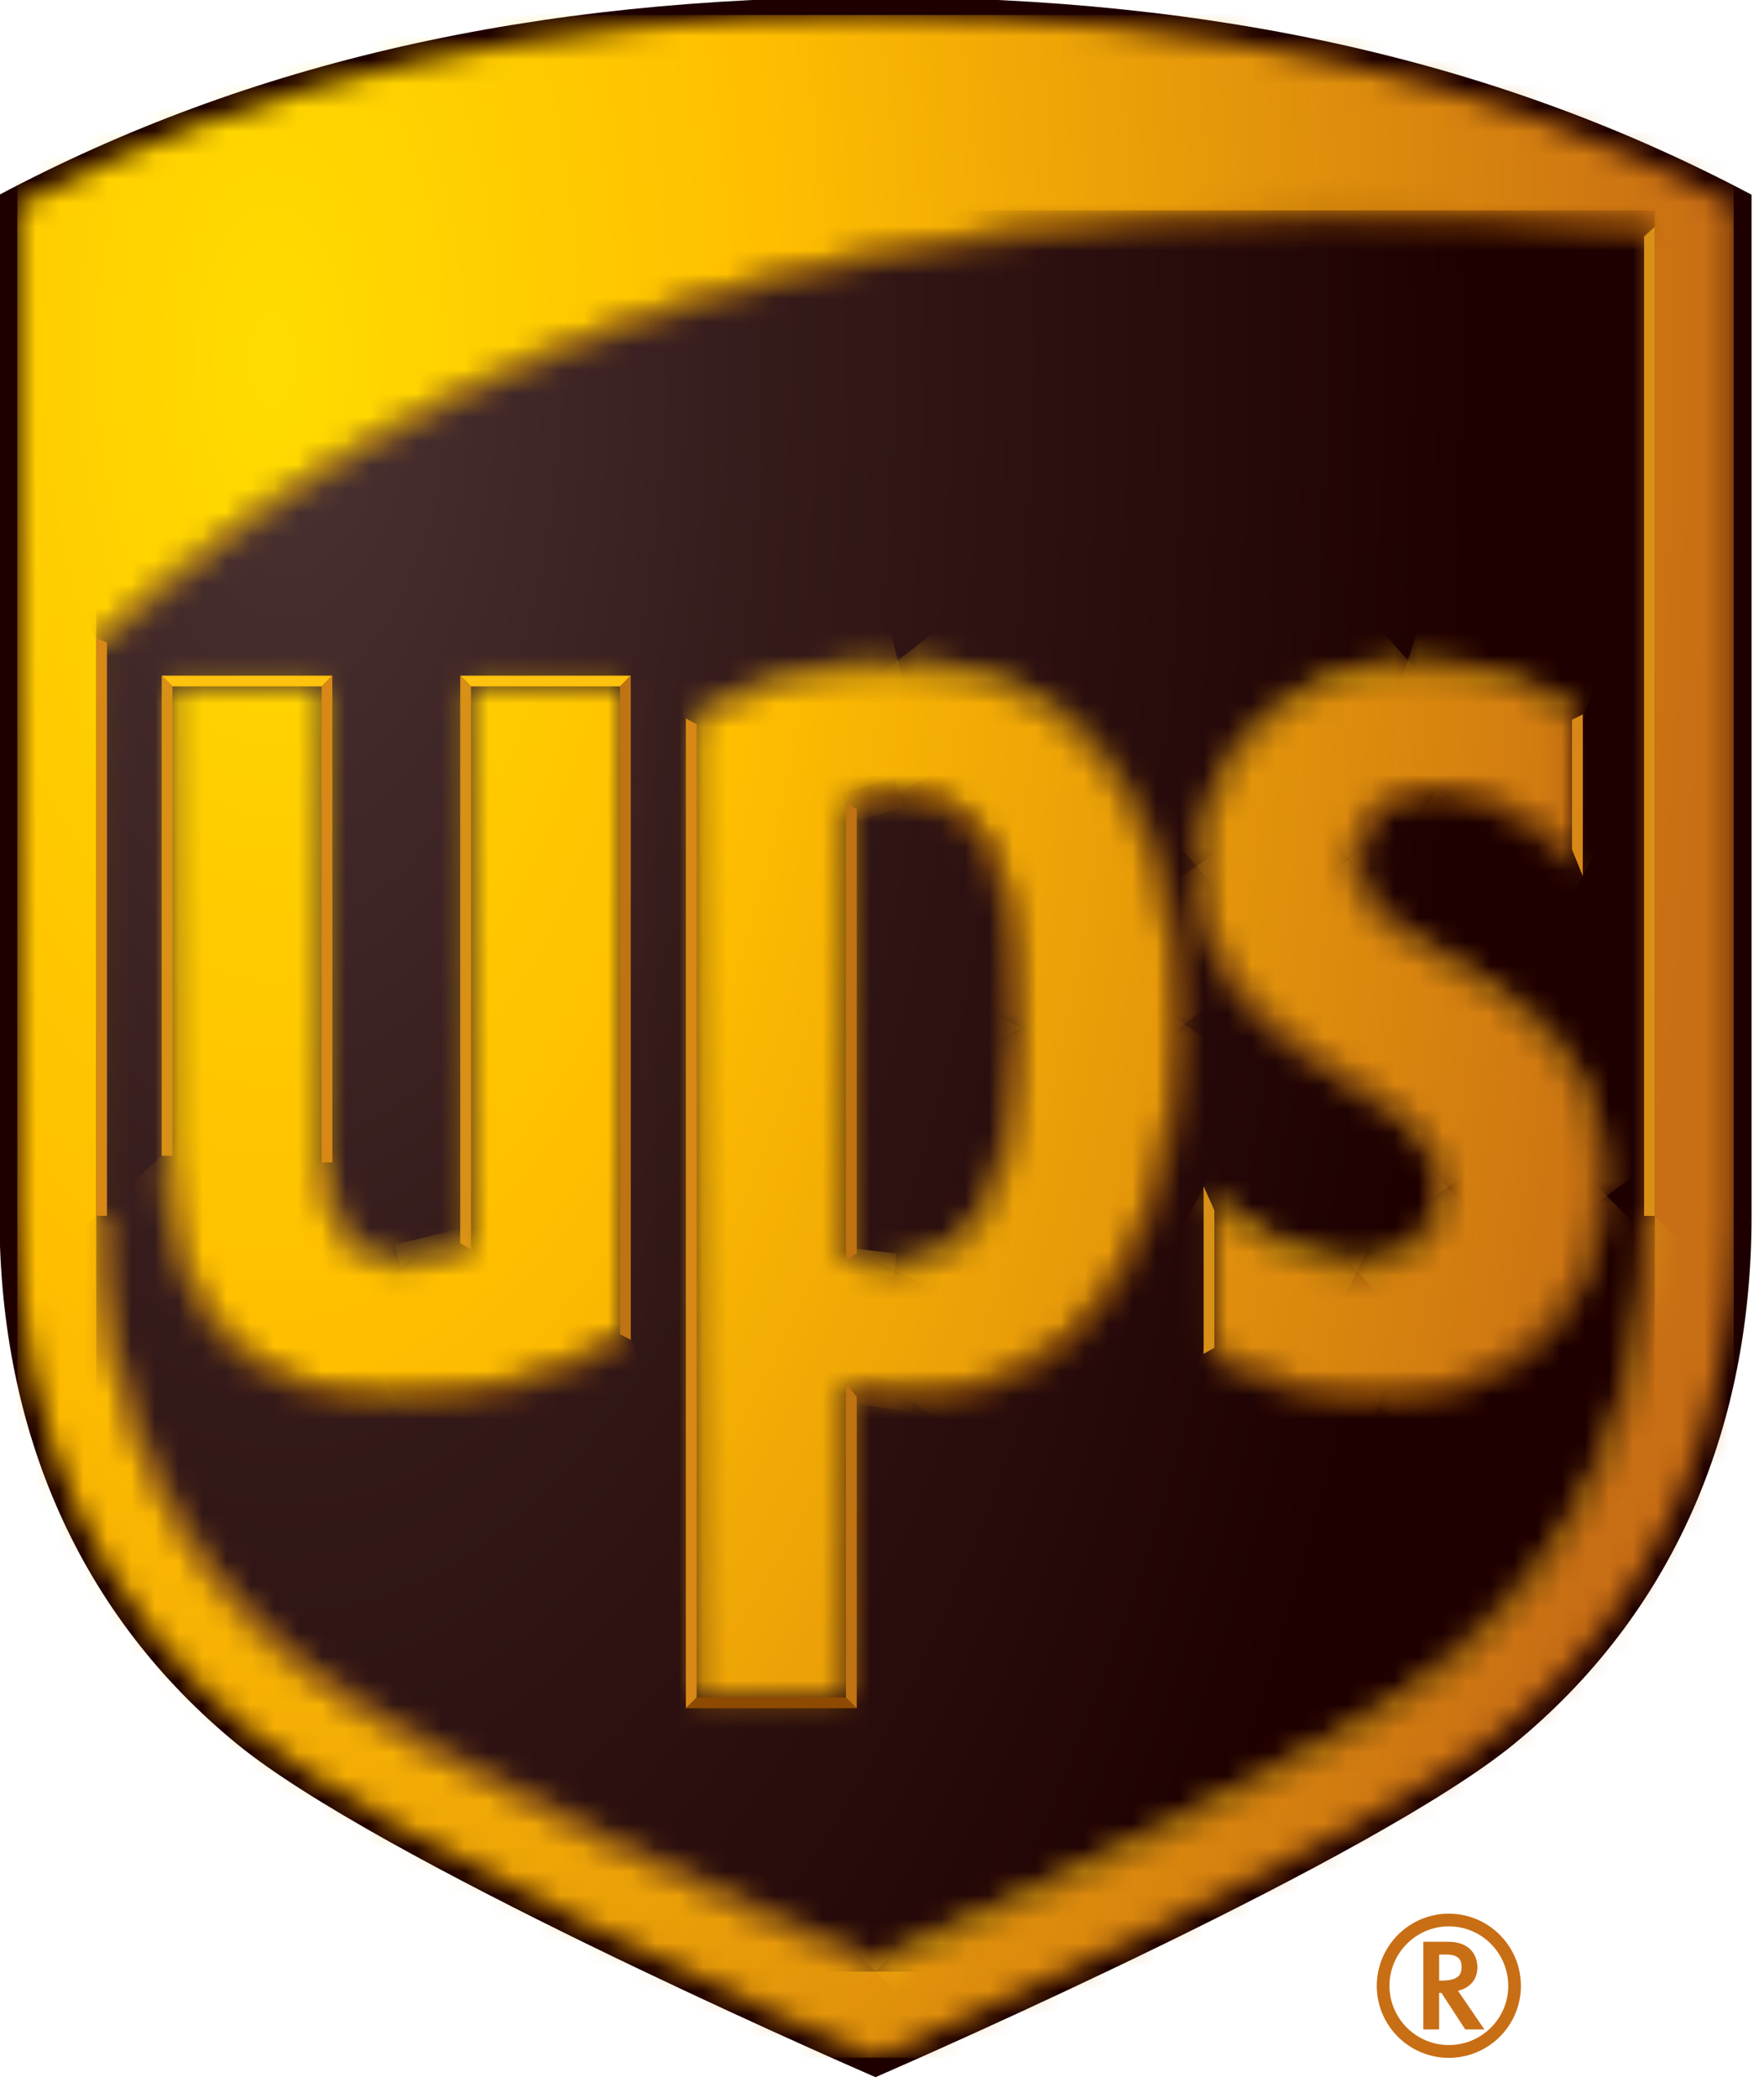 <svg width="74" height="88" viewBox="0 0 74 88" fill="none" xmlns="http://www.w3.org/2000/svg">
<g id="UPS_Logo_Shield_2017 1" clipPath="url(#clip0_722_1121)">
<g id="Clip path group">
<mask id="mask0_722_1121" style="mask-type:luminance" maskUnits="userSpaceOnUse" x="-15" y="-14" width="103" height="116">
<g id="b">
<path id="Vector" d="M-14.272 -13.996H87.728V101.004H-14.272V-13.996Z" fill="white"/>
</g>
</mask>
<g mask="url(#mask0_722_1121)">
<path id="Vector_2" d="M36.728 -0.122C22.322 -0.122 10.445 2.618 -0.022 8.166V50.998C-0.022 60.148 3.42 67.806 9.932 73.144C15.804 77.956 34.597 86.202 36.728 87.128C38.858 86.201 57.652 77.956 63.524 73.144C70.036 67.804 73.478 60.147 73.478 50.998V8.168C63.011 2.618 51.134 -0.122 36.728 -0.122Z" fill="#1E0000"/>
</g>
</g>
<g id="Clip path group_2">
<mask id="mask1_722_1121" style="mask-type:luminance" maskUnits="userSpaceOnUse" x="0" y="0" width="73" height="87">
<g id="d">
<path id="Vector_3" d="M0.728 8.618V50.998C0.728 59.914 4.075 67.373 10.408 72.563C16.201 77.313 34.613 85.393 36.728 86.311C38.842 85.393 57.255 77.313 63.048 72.564C69.381 67.374 72.728 59.914 72.728 50.999V8.618C62.728 3.315 50.615 0.628 36.728 0.628C22.841 0.628 10.73 3.316 0.728 8.62" fill="white"/>
</g>
</mask>
<g mask="url(#mask1_722_1121)">
<path id="Vector_4" d="M0.728 0.63H72.728V86.31H0.728V0.63Z" fill="url(#paint0_radial_722_1121)"/>
</g>
</g>
<g id="Clip path group_3">
<mask id="mask2_722_1121" style="mask-type:luminance" maskUnits="userSpaceOnUse" x="-15" y="-14" width="103" height="116">
<g id="g">
<path id="Vector_5" d="M-14.272 -13.996H87.728V101.004H-14.272V-13.996Z" fill="white"/>
</g>
</mask>
<g mask="url(#mask2_722_1121)">
<path id="Vector_6" d="M59.708 81.447V85.124H60.372V83.59H60.467C60.517 83.664 61.467 85.124 61.467 85.124H62.27L61.163 83.504C61.649 83.39 61.977 83.037 61.977 82.527C61.977 82.005 61.655 81.447 60.752 81.447H59.708ZM60.675 81.984C61.238 81.984 61.313 82.26 61.313 82.5C61.313 82.847 61.165 83.077 60.453 83.077H60.373V81.984H60.675ZM63.272 83.296C63.272 84.664 62.158 85.78 60.779 85.78C59.406 85.78 58.289 84.664 58.289 83.296C58.289 81.924 59.406 80.801 60.779 80.801C62.157 80.801 63.271 81.925 63.271 83.297M60.776 80.269C59.111 80.269 57.756 81.632 57.756 83.297C57.756 84.962 59.111 86.317 60.776 86.317C62.451 86.317 63.802 84.962 63.802 83.297C63.802 81.632 62.452 80.269 60.776 80.269Z" fill="#C86E14"/>
</g>
</g>
<g id="Clip path group_4">
<mask id="mask3_722_1121" style="mask-type:luminance" maskUnits="userSpaceOnUse" x="4" y="8" width="66" height="75">
<g id="i">
<path id="Vector_7" d="M35.49 33.65V52.894C35.938 53.061 36.673 53.272 37.522 53.272C41.128 53.272 42.848 49.964 42.848 43.117C42.848 36.1 41.343 33.199 37.708 33.199C36.858 33.199 35.998 33.399 35.49 33.649M19.757 52.396V28.79H26.009V55.96C23.616 57.586 20.405 58.476 16.572 58.476C10.374 58.476 7.232 55.114 7.232 48.476V28.79H13.492V48.755C13.492 50.532 13.922 53.162 16.792 53.162C18.065 53.162 19.075 52.865 19.756 52.396M29.222 30.383C31.494 28.917 34.249 28.155 37.665 28.155C45.141 28.155 49.249 33.827 49.249 42.958C49.249 52.106 45.259 58.368 38.307 58.368C37.022 58.368 36.114 58.198 35.489 58.013V71.2H29.222V30.384V30.383ZM60.682 49.823C60.636 47.856 59.525 46.79 56.772 45.173C51.606 42.141 50.678 39.649 50.669 36.317C50.642 31.257 54.951 28.275 59.072 28.155C62.512 28.05 64.842 29.342 65.944 30.189V35.635C64.639 34.295 62.522 33.081 60.334 33.061C58.56 33.045 56.712 33.826 56.65 36.054C56.59 38.332 58.433 39.234 60.77 40.602C66.002 43.678 67.014 46.442 66.894 50.096C66.774 54.1 64.014 58.476 57.826 58.476C55.35 58.476 52.902 57.702 50.941 56.531V50.764C52.541 52.189 54.931 53.298 56.929 53.312H56.954C59.238 53.312 60.738 51.999 60.684 49.822M4.037 26.76V51C4.037 58.896 6.957 65.49 12.505 70.01C17.402 74 32.477 80.82 36.728 82.7C40.924 80.85 55.961 74.114 60.945 70.01C66.53 65.41 69.42 58.97 69.42 51V9.51C64.974 9.096 60.356 8.824 55.65 8.824C38.203 8.824 19.5 12.574 4.036 26.758" fill="white"/>
</g>
</mask>
<g mask="url(#mask3_722_1121)">
<path id="Vector_8" d="M4.036 8.824H69.42V82.7H4.036V8.824Z" fill="url(#paint1_radial_722_1121)"/>
</g>
</g>
<g id="Clip path group_5">
<mask id="mask4_722_1121" style="mask-type:luminance" maskUnits="userSpaceOnUse" x="4" y="51" width="33" height="32">
<g id="l">
<path id="Vector_9" d="M4.036 51C4.036 58.896 6.956 65.49 12.504 70.01C17.402 74 32.477 80.82 36.728 82.7V82.207C33.198 80.645 17.746 73.702 12.788 69.661C7.357 65.236 4.485 58.783 4.485 51H4.035H4.036Z" fill="white"/>
</g>
</mask>
<g mask="url(#mask4_722_1121)">
<path id="Vector_10" d="M20.953 99.035L-11.804 67.402L19.812 34.664L52.568 66.296" fill="url(#paint2_linear_722_1121)"/>
</g>
</g>
<g id="Clip path group_6">
<mask id="mask5_722_1121" style="mask-type:luminance" maskUnits="userSpaceOnUse" x="36" y="51" width="34" height="32">
<g id="o">
<path id="Vector_11" d="M68.97 51C68.97 58.84 66.174 65.12 60.658 69.662C55.862 73.612 41.364 80.162 36.728 82.207V82.699C40.923 80.849 55.96 74.113 60.944 70.009C66.53 65.41 69.42 58.97 69.42 51H68.97Z" fill="white"/>
</g>
</mask>
<g mask="url(#mask5_722_1121)">
<path id="Vector_12" d="M20.888 66.296L53.644 34.664L85.26 67.402L52.503 99.035" fill="url(#paint3_linear_722_1121)"/>
</g>
</g>
<g id="Clip path group_7">
<mask id="mask6_722_1121" style="mask-type:luminance" maskUnits="userSpaceOnUse" x="4" y="8" width="66" height="19">
<g id="r">
<path id="Vector_13" d="M4.036 26.758L4.486 26.956C17.536 15.06 34.273 9.274 55.65 9.274C59.824 9.274 64.186 9.486 68.97 9.92L69.42 9.51C64.974 9.096 60.356 8.824 55.65 8.824C38.203 8.824 19.5 12.574 4.036 26.758Z" fill="white"/>
</g>
</mask>
<g mask="url(#mask6_722_1121)">
<path id="Vector_14" d="M-1.595 10.785L62.348 -11.482L75.05 24.995L11.108 47.263" fill="url(#paint4_linear_722_1121)"/>
</g>
</g>
<g id="Clip path group_8">
<mask id="mask7_722_1121" style="mask-type:luminance" maskUnits="userSpaceOnUse" x="37" y="43" width="6" height="11">
<g id="u">
<path id="Vector_15" d="M42.398 43.117C42.398 48.652 41.308 52.823 37.522 52.823V53.273C41.128 53.273 42.848 49.963 42.848 43.117H42.398Z" fill="white"/>
</g>
</mask>
<g mask="url(#mask7_722_1121)">
<path id="Vector_16" d="M33.446 51.222L38.596 40.979L46.924 45.166L41.774 55.409" fill="url(#paint5_linear_722_1121)"/>
</g>
</g>
<g id="Clip path group_9">
<mask id="mask8_722_1121" style="mask-type:luminance" maskUnits="userSpaceOnUse" x="35" y="52" width="3" height="2">
<g id="x">
<path id="Vector_17" d="M35.49 52.894C35.938 53.061 36.673 53.272 37.522 53.272V52.822C36.906 52.822 36.354 52.702 35.94 52.572L35.49 52.894Z" fill="white"/>
</g>
</mask>
<g mask="url(#mask8_722_1121)">
<path id="Vector_18" d="M37.492 53.518L35.405 53.262L35.52 52.326L37.607 52.582" fill="url(#paint6_linear_722_1121)"/>
</g>
</g>
<g id="Group">
<g id="Clip path group_10">
<mask id="mask9_722_1121" style="mask-type:luminance" maskUnits="userSpaceOnUse" x="35" y="33" width="3" height="1">
<g id="A">
<path id="Vector_19" d="M35.49 33.65L35.94 33.947C36.376 33.787 37.026 33.649 37.71 33.649V33.199C36.86 33.199 35.998 33.399 35.49 33.649" fill="white"/>
</g>
</mask>
<g mask="url(#mask9_722_1121)">
<path id="Vector_20" d="M35.307 33.247L37.565 32.654L37.892 33.899L35.632 34.489" fill="url(#paint7_linear_722_1121)"/>
</g>
</g>
</g>
<g id="Group_2">
<g id="Clip path group_11">
<mask id="mask10_722_1121" style="mask-type:luminance" maskUnits="userSpaceOnUse" x="37" y="33" width="6" height="11">
<g id="D">
<path id="Vector_21" d="M37.708 33.65C41.4 33.65 42.398 37.1 42.398 43.117H42.848C42.848 36.1 41.342 33.199 37.708 33.199V33.649V33.65Z" fill="white"/>
</g>
</mask>
<g mask="url(#mask10_722_1121)">
<path id="Vector_22" d="M38.76 45.19L33.707 35.23L41.795 31.125L46.85 41.087" fill="url(#paint8_linear_722_1121)"/>
</g>
</g>
</g>
<g id="Group_3">
<g id="Clip path group_12">
<mask id="mask11_722_1121" style="mask-type:luminance" maskUnits="userSpaceOnUse" x="50" y="27" width="10" height="10">
<g id="G">
<path id="Vector_23" d="M50.22 36.32L50.67 36.317C50.643 31.257 54.952 28.275 59.073 28.155L59.059 27.705C54.505 27.838 50.192 31.17 50.219 36.319" fill="white"/>
</g>
</mask>
<g mask="url(#mask11_722_1121)">
<path id="Vector_24" d="M63.36 32.447L54.185 40.737L45.908 31.577L55.083 23.287" fill="url(#paint9_linear_722_1121)"/>
</g>
</g>
</g>
<g id="Group_4">
<g id="Clip path group_13">
<mask id="mask12_722_1121" style="mask-type:luminance" maskUnits="userSpaceOnUse" x="56" y="33" width="5" height="4">
<g id="J">
<path id="Vector_25" d="M56.652 36.055L57.102 36.065C57.118 35.465 57.396 33.511 60.274 33.511L60.336 33.063H60.281C58.525 33.063 56.713 33.851 56.653 36.056" fill="white"/>
</g>
</mask>
<g mask="url(#mask12_722_1121)">
<path id="Vector_26" d="M55.165 34.355L58.75 31.238L61.823 34.773L58.237 37.89" fill="url(#paint10_linear_722_1121)"/>
</g>
</g>
</g>
<g id="Group_5">
<g id="Clip path group_14">
<mask id="mask13_722_1121" style="mask-type:luminance" maskUnits="userSpaceOnUse" x="60" y="33" width="7" height="4">
<g id="M">
<path id="Vector_27" d="M60.274 33.51C62.864 33.51 65.076 35.195 66.396 36.743L65.946 35.636C64.641 34.296 62.524 33.082 60.336 33.062L60.274 33.512V33.51Z" fill="white"/>
</g>
</mask>
<g mask="url(#mask13_722_1121)">
<path id="Vector_28" d="M65.09 39.25L58.766 35.958L61.58 30.555L67.904 33.847" fill="url(#paint11_linear_722_1121)"/>
</g>
</g>
</g>
<g id="Group_6">
<g id="Clip path group_15">
<mask id="mask14_722_1121" style="mask-type:luminance" maskUnits="userSpaceOnUse" x="59" y="27" width="8" height="4">
<g id="P">
<path id="Vector_29" d="M59.06 27.705L59.074 28.155C62.514 28.05 64.844 29.342 65.946 30.189L66.396 29.967C65.452 29.202 63.051 27.697 59.456 27.697C59.326 27.697 59.193 27.7 59.06 27.704" fill="white"/>
</g>
</mask>
<g mask="url(#mask14_722_1121)">
<path id="Vector_30" d="M59.753 25.553L67.125 27.933L65.703 32.333L58.333 29.953" fill="url(#paint12_linear_722_1121)"/>
</g>
</g>
</g>
<g id="Group_7">
<g id="Clip path group_16">
<mask id="mask15_722_1121" style="mask-type:luminance" maskUnits="userSpaceOnUse" x="57" y="50" width="11" height="9">
<g id="S">
<path id="Vector_31" d="M57.827 58.476V58.926C63.504 58.926 67.194 55.146 67.347 50.113L66.897 50.097C66.777 54.101 64.014 58.477 57.827 58.477" fill="white"/>
</g>
</mask>
<g mask="url(#mask15_722_1121)">
<path id="Vector_32" d="M71.758 54.604L62.488 63.684L53.414 54.419L62.686 45.339" fill="url(#paint13_linear_722_1121)"/>
</g>
</g>
</g>
<g id="Group_8">
<g id="Clip path group_17">
<mask id="mask16_722_1121" style="mask-type:luminance" maskUnits="userSpaceOnUse" x="50" y="56" width="8" height="3">
<g id="V">
<path id="Vector_33" d="M50.492 56.787C52.732 58.124 55.138 58.927 57.827 58.927V58.477C55.351 58.477 52.903 57.703 50.942 56.532L50.492 56.787Z" fill="white"/>
</g>
</mask>
<g mask="url(#mask16_722_1121)">
<path id="Vector_34" d="M51.056 54.576L58.466 56.716L57.263 60.88L49.853 58.742" fill="url(#paint14_linear_722_1121)"/>
</g>
</g>
</g>
<g id="Group_9">
<g id="Clip path group_18">
<mask id="mask17_722_1121" style="mask-type:luminance" maskUnits="userSpaceOnUse" x="50" y="49" width="7" height="5">
<g id="Y">
<path id="Vector_35" d="M50.942 50.765C52.54 52.19 54.932 53.299 56.929 53.313L56.931 52.863C54.701 52.847 52.125 51.413 50.491 49.761L50.941 50.766L50.942 50.765Z" fill="white"/>
</g>
</mask>
<g mask="url(#mask17_722_1121)">
<path id="Vector_36" d="M55.704 55.844L49.096 52.634L51.721 47.23L58.329 50.438" fill="url(#paint15_linear_722_1121)"/>
</g>
</g>
</g>
<g id="Group_10">
<g id="Clip path group_19">
<mask id="mask18_722_1121" style="mask-type:luminance" maskUnits="userSpaceOnUse" x="56" y="49" width="5" height="5">
<g id="ab">
<path id="Vector_37" d="M60.234 49.835C60.284 51.833 58.886 52.877 56.932 52.863L56.929 53.313C59.225 53.323 60.737 52.007 60.683 49.823L60.233 49.835H60.234Z" fill="white"/>
</g>
</mask>
<g mask="url(#mask18_722_1121)">
<path id="Vector_38" d="M55.186 51.427L58.993 47.927L62.481 51.72L58.675 55.22" fill="url(#paint16_linear_722_1121)"/>
</g>
</g>
</g>
<g id="Group_11">
<g id="Clip path group_20">
<mask id="mask19_722_1121" style="mask-type:luminance" maskUnits="userSpaceOnUse" x="50" y="36" width="11" height="14">
<g id="ae">
<path id="Vector_39" d="M50.22 36.32C50.23 39.828 51.268 42.464 56.544 45.56C59.366 47.218 60.194 48.177 60.234 49.835L60.684 49.825C60.636 47.855 59.524 46.79 56.771 45.172C51.607 42.142 50.679 39.649 50.671 36.317L50.221 36.319L50.22 36.32Z" fill="white"/>
</g>
</mask>
<g mask="url(#mask19_722_1121)">
<path id="Vector_40" d="M57.276 31.413L67.019 45.433L53.627 54.738L43.884 40.72" fill="url(#paint17_linear_722_1121)"/>
</g>
</g>
</g>
<g id="Group_12">
<g id="Clip path group_21">
<mask id="mask20_722_1121" style="mask-type:luminance" maskUnits="userSpaceOnUse" x="56" y="36" width="12" height="15">
<g id="ah">
<path id="Vector_41" d="M60.772 40.603C66.002 43.679 67.015 46.443 66.895 50.097L67.345 50.113C67.468 46.379 66.449 43.42 60.999 40.216C58.785 38.874 57.045 38.143 57.101 36.066L56.651 36.056C56.589 38.333 58.433 39.234 60.771 40.603" fill="white"/>
</g>
</mask>
<g mask="url(#mask20_722_1121)">
<path id="Vector_42" d="M63.673 30.87L74.167 45.21L60.384 55.296L49.89 40.958" fill="url(#paint18_linear_722_1121)"/>
</g>
</g>
</g>
<g id="Group_13">
<g id="Clip path group_22">
<mask id="mask21_722_1121" style="mask-type:luminance" maskUnits="userSpaceOnUse" x="-15" y="-14" width="103" height="116">
<g id="ak">
<path id="Vector_43" d="M-14.272 -13.996H87.728V101.004H-14.272V-13.996Z" fill="white"/>
</g>
</mask>
<g mask="url(#mask21_722_1121)">
<path id="Vector_44" d="M35.49 71.2H29.224L28.774 71.65H35.939" fill="#8F4A02"/>
</g>
</g>
</g>
<g id="Group_14">
<g id="Clip path group_23">
<mask id="mask22_722_1121" style="mask-type:luminance" maskUnits="userSpaceOnUse" x="35" y="58" width="4" height="1">
<g id="am">
<path id="Vector_45" d="M35.94 58.59C36.647 58.742 37.44 58.82 38.308 58.82V58.37C37.023 58.37 36.115 58.198 35.49 58.014L35.94 58.591V58.59Z" fill="white"/>
</g>
</mask>
<g mask="url(#mask22_722_1121)">
<path id="Vector_46" d="M35.556 57.587L38.43 58.032L38.242 59.245L35.368 58.8" fill="url(#paint19_linear_722_1121)"/>
</g>
</g>
</g>
<g id="Group_15">
<g id="Clip path group_24">
<mask id="mask23_722_1121" style="mask-type:luminance" maskUnits="userSpaceOnUse" x="38" y="42" width="12" height="17">
<g id="ap">
<path id="Vector_47" d="M49.25 42.958C49.25 52.106 45.26 58.368 38.308 58.368V58.818C46.378 58.818 49.7 51.108 49.7 42.958H49.25Z" fill="white"/>
</g>
</mask>
<g mask="url(#mask23_722_1121)">
<path id="Vector_48" d="M57.208 48.333L45.838 64.21L30.802 53.445L42.17 37.566" fill="url(#paint20_linear_722_1121)"/>
</g>
</g>
</g>
<g id="Group_16">
<g id="Clip path group_25">
<mask id="mask24_722_1121" style="mask-type:luminance" maskUnits="userSpaceOnUse" x="28" y="27" width="10" height="4">
<g id="as">
<path id="Vector_49" d="M28.773 30.137L29.223 30.383C31.495 28.917 34.25 28.155 37.666 28.155V27.705C34.196 27.705 31.176 28.5 28.773 30.137Z" fill="white"/>
</g>
</mask>
<g mask="url(#mask24_722_1121)">
<path id="Vector_50" d="M38.315 30.215L29.33 32.54L28.124 27.873L37.109 25.549" fill="url(#paint21_linear_722_1121)"/>
</g>
</g>
</g>
<g id="Group_17">
<g id="Clip path group_26">
<mask id="mask25_722_1121" style="mask-type:luminance" maskUnits="userSpaceOnUse" x="37" y="27" width="13" height="16">
<g id="av">
<path id="Vector_51" d="M37.667 28.155C45.143 28.155 49.251 33.827 49.251 42.958H49.701C49.701 34.88 46.321 27.705 37.668 27.705V28.155H37.667Z" fill="white"/>
</g>
</mask>
<g mask="url(#mask25_722_1121)">
<path id="Vector_52" d="M45.12 21.862L57.105 37.15L42.248 48.8L30.26 33.513" fill="url(#paint22_linear_722_1121)"/>
</g>
</g>
</g>
<g id="Group_18">
<g id="Clip path group_27">
<mask id="mask26_722_1121" style="mask-type:luminance" maskUnits="userSpaceOnUse" x="-15" y="-14" width="103" height="116">
<g id="ay">
<path id="Vector_53" d="M-14.272 -13.996H87.728V101.004H-14.272V-13.996Z" fill="white"/>
</g>
</mask>
<g mask="url(#mask26_722_1121)">
<path id="Vector_54" d="M13.494 28.79H7.232L6.782 28.34H13.942L13.494 28.79ZM26.01 28.79H19.758L19.308 28.34H26.46L26.01 28.79Z" fill="#FFC20E"/>
</g>
</g>
<g id="Clip path group_28">
<mask id="mask27_722_1121" style="mask-type:luminance" maskUnits="userSpaceOnUse" x="-15" y="-14" width="103" height="116">
<g id="ay_2">
<path id="Vector_55" d="M-14.272 -13.996H87.728V101.004H-14.272V-13.996Z" fill="white"/>
</g>
</mask>
<g mask="url(#mask27_722_1121)">
<path id="Vector_56" d="M4.037 51V26.756L4.487 26.954V50.997H4.037V51ZM66.397 36.743V29.967L65.947 30.189V35.634L66.397 36.743ZM13.942 48.755V28.34L13.492 28.79V48.754L13.942 48.755Z" fill="#D78817"/>
</g>
</g>
<g id="Clip path group_29">
<mask id="mask28_722_1121" style="mask-type:luminance" maskUnits="userSpaceOnUse" x="-15" y="-14" width="103" height="116">
<g id="ay_3">
<path id="Vector_57" d="M-14.272 -13.996H87.728V101.004H-14.272V-13.996Z" fill="white"/>
</g>
</mask>
<g mask="url(#mask28_722_1121)">
<path id="Vector_58" d="M68.97 51V9.92L69.42 9.51V51H68.97ZM50.492 49.76V56.786L50.942 56.531V50.765L50.492 49.762V49.76ZM19.757 52.396V28.79L19.307 28.34V52.15L19.757 52.396ZM7.233 48.476V28.79L6.783 28.34V48.477L7.233 48.476Z" fill="#D89016"/>
</g>
</g>
</g>
<g id="Group_19">
<g id="Clip path group_30">
<mask id="mask29_722_1121" style="mask-type:luminance" maskUnits="userSpaceOnUse" x="6" y="48" width="11" height="11">
<g id="aA">
<path id="Vector_59" d="M6.783 48.476C6.783 55.106 9.891 58.926 16.573 58.926V58.476C10.375 58.476 7.233 55.114 7.233 48.476H6.783Z" fill="white"/>
</g>
</mask>
<g mask="url(#mask29_722_1121)">
<path id="Vector_60" d="M12.037 43.594L21.784 54.084L11.319 63.808L1.571 53.318" fill="url(#paint23_linear_722_1121)"/>
</g>
</g>
</g>
<g id="Group_20">
<g id="Clip path group_31">
<mask id="mask30_722_1121" style="mask-type:luminance" maskUnits="userSpaceOnUse" x="16" y="55" width="11" height="4">
<g id="aD">
<path id="Vector_61" d="M16.573 58.476V58.926C20.573 58.926 23.805 58.002 26.459 56.199L26.009 55.959C23.616 57.585 20.405 58.475 16.572 58.475" fill="white"/>
</g>
</mask>
<g mask="url(#mask30_722_1121)">
<path id="Vector_62" d="M27.178 58.74L17.193 61.322L15.853 56.146L25.839 53.564" fill="url(#paint24_linear_722_1121)"/>
</g>
</g>
</g>
<g id="Group_21">
<g id="Clip path group_32">
<mask id="mask31_722_1121" style="mask-type:luminance" maskUnits="userSpaceOnUse" x="16" y="52" width="4" height="2">
<g id="aG">
<path id="Vector_63" d="M16.794 52.712V53.162C18.066 53.162 19.076 52.865 19.757 52.396L19.307 52.146C18.671 52.513 17.79 52.712 16.794 52.712Z" fill="white"/>
</g>
</mask>
<g mask="url(#mask31_722_1121)">
<path id="Vector_64" d="M16.56 52.206L19.588 51.462L19.992 53.104L16.962 53.849" fill="url(#paint25_linear_722_1121)"/>
</g>
</g>
</g>
<g id="Group_22">
<g id="Clip path group_33">
<mask id="mask32_722_1121" style="mask-type:luminance" maskUnits="userSpaceOnUse" x="13" y="48" width="4" height="6">
<g id="aJ">
<path id="Vector_65" d="M13.493 48.755C13.493 50.532 13.923 53.162 16.793 53.162V52.712C14.586 52.712 13.943 50.932 13.943 48.755H13.493Z" fill="white"/>
</g>
</mask>
<g mask="url(#mask32_722_1121)">
<path id="Vector_66" d="M14.645 54.735L11.393 50.292L15.643 47.182L18.895 51.625" fill="url(#paint26_linear_722_1121)"/>
</g>
</g>
</g>
<g id="Group_23">
<g id="Clip path group_34">
<mask id="mask33_722_1121" style="mask-type:luminance" maskUnits="userSpaceOnUse" x="-15" y="-14" width="103" height="116">
<g id="aM">
<path id="Vector_67" d="M-14.272 -13.996H87.728V101.004H-14.272V-13.996Z" fill="white"/>
</g>
</mask>
<g mask="url(#mask33_722_1121)">
<path id="Vector_68" d="M28.773 30.137V71.65L29.223 71.2V30.383" fill="#D78817"/>
</g>
</g>
<g id="Clip path group_35">
<mask id="mask34_722_1121" style="mask-type:luminance" maskUnits="userSpaceOnUse" x="-15" y="-14" width="103" height="116">
<g id="aM_2">
<path id="Vector_69" d="M-14.272 -13.996H87.728V101.004H-14.272V-13.996Z" fill="white"/>
</g>
</mask>
<g mask="url(#mask34_722_1121)">
<path id="Vector_70" d="M35.94 52.572V33.946L35.49 33.649V52.892L35.94 52.572ZM35.94 58.592V71.652L35.49 71.202V58.012L35.94 58.592ZM26.46 56.2V28.34L26.01 28.79V55.96" fill="#BF7312"/>
</g>
</g>
</g>
</g>
<defs>
<radialGradient id="paint0_radial_722_1121" cx="0" cy="0" r="1" gradientUnits="userSpaceOnUse" gradientTransform="translate(11.733 15.437) rotate(90) scale(119.608 59.804)">
<stop stop-color="#FFDC00"/>
<stop offset="0.35" stop-color="#FFBE00"/>
<stop offset="1" stop-color="#C86E14"/>
</radialGradient>
<radialGradient id="paint1_radial_722_1121" cx="0" cy="0" r="1" gradientUnits="userSpaceOnUse" gradientTransform="translate(11.769 15.502) rotate(90) scale(118.683 59.342)">
<stop stop-color="#4B3333"/>
<stop offset="0.35" stop-color="#351A1A"/>
<stop offset="0.85" stop-color="#1E0000"/>
<stop offset="1" stop-color="#1E0000"/>
</radialGradient>
<linearGradient id="paint2_linear_722_1121" x1="6421.56" y1="-6528.94" x2="6388.81" y2="-6560.57" gradientUnits="userSpaceOnUse">
<stop stop-color="#E49F15"/>
<stop offset="0.024" stop-color="#E39C15"/>
<stop offset="0.178" stop-color="#DC9116"/>
<stop offset="0.396" stop-color="#D88A17"/>
<stop offset="1" stop-color="#D78817"/>
</linearGradient>
<linearGradient id="paint3_linear_722_1121" x1="6431.8" y1="6705.03" x2="6464.55" y2="6673.39" gradientUnits="userSpaceOnUse">
<stop stop-color="#FFC20E"/>
<stop offset="1" stop-color="#D89016"/>
</linearGradient>
<linearGradient id="paint4_linear_722_1121" x1="4482.18" y1="12886.2" x2="4545.85" y2="12864" gradientUnits="userSpaceOnUse">
<stop stop-color="#E49F15"/>
<stop offset="0.975" stop-color="#8F4A02"/>
<stop offset="1" stop-color="#8F4A02"/>
</linearGradient>
<linearGradient id="paint5_linear_722_1121" x1="2108.48" y1="1094.85" x2="2113.63" y2="1084.6" gradientUnits="userSpaceOnUse">
<stop stop-color="#FFC20E"/>
<stop offset="0.05" stop-color="#FFC20E"/>
<stop offset="0.95" stop-color="#BF7312"/>
<stop offset="1" stop-color="#BF7312"/>
</linearGradient>
<linearGradient id="paint6_linear_722_1121" x1="88.367" y1="-360.797" x2="86.318" y2="-361.048" gradientUnits="userSpaceOnUse">
<stop stop-color="#FFC20E"/>
<stop offset="0.05" stop-color="#FFC20E"/>
<stop offset="0.95" stop-color="#F0AF13"/>
<stop offset="1" stop-color="#F0AF13"/>
</linearGradient>
<linearGradient id="paint7_linear_722_1121" x1="151.415" y1="475.525" x2="153.601" y2="474.952" gradientUnits="userSpaceOnUse">
<stop stop-color="#A65E0C"/>
<stop offset="0.05" stop-color="#A65E0C"/>
<stop offset="0.95" stop-color="#8F4A02"/>
<stop offset="1" stop-color="#8F4A02"/>
</linearGradient>
<linearGradient id="paint8_linear_722_1121" x1="2057.09" y1="-978.764" x2="2052.03" y2="-988.726" gradientUnits="userSpaceOnUse">
<stop stop-color="#BF7312"/>
<stop offset="0.05" stop-color="#BF7312"/>
<stop offset="0.95" stop-color="#8F4A02"/>
<stop offset="1" stop-color="#8F4A02"/>
</linearGradient>
<linearGradient id="paint9_linear_722_1121" x1="-1612.52" y1="-1822.31" x2="-1621.68" y2="-1814.04" gradientUnits="userSpaceOnUse">
<stop stop-color="#FFC20E"/>
<stop offset="0.05" stop-color="#FFC20E"/>
<stop offset="0.95" stop-color="#D89016"/>
<stop offset="1" stop-color="#D89016"/>
</linearGradient>
<linearGradient id="paint10_linear_722_1121" x1="684.879" y1="758.75" x2="688.459" y2="755.638" gradientUnits="userSpaceOnUse">
<stop stop-color="#D78817"/>
<stop offset="0.05" stop-color="#D78817"/>
<stop offset="0.95" stop-color="#8F4A02"/>
<stop offset="1" stop-color="#8F4A02"/>
</linearGradient>
<linearGradient id="paint11_linear_722_1121" x1="726.854" y1="-1231.97" x2="720.578" y2="-1235.24" gradientUnits="userSpaceOnUse">
<stop stop-color="#BF7312"/>
<stop offset="0.95" stop-color="#8F4A02"/>
<stop offset="1" stop-color="#8F4A02"/>
</linearGradient>
<linearGradient id="paint12_linear_722_1121" x1="-417.449" y1="1502.97" x2="-410.144" y2="1505.33" gradientUnits="userSpaceOnUse">
<stop stop-color="#FFC20E"/>
<stop offset="0.05" stop-color="#FFC20E"/>
<stop offset="0.95" stop-color="#E49F15"/>
<stop offset="1" stop-color="#E49F15"/>
</linearGradient>
<linearGradient id="paint13_linear_722_1121" x1="67.214" y1="49.956" x2="57.94" y2="59.038" gradientUnits="userSpaceOnUse">
<stop stop-color="#D78817"/>
<stop offset="0.05" stop-color="#D78817"/>
<stop offset="0.95" stop-color="#8F4A02"/>
<stop offset="1" stop-color="#8F4A02"/>
</linearGradient>
<linearGradient id="paint14_linear_722_1121" x1="50.531" y1="56.682" x2="57.872" y2="58.801" gradientUnits="userSpaceOnUse">
<stop stop-color="#BF7312"/>
<stop offset="0.95" stop-color="#8F4A02"/>
<stop offset="1" stop-color="#8F4A02"/>
</linearGradient>
<linearGradient id="paint15_linear_722_1121" x1="704.533" y1="-1280.37" x2="697.928" y2="-1283.58" gradientUnits="userSpaceOnUse">
<stop stop-color="#FFC20E"/>
<stop offset="0.05" stop-color="#FFC20E"/>
<stop offset="1" stop-color="#F0AF13"/>
</linearGradient>
<linearGradient id="paint16_linear_722_1121" x1="758.421" y1="816.191" x2="762.194" y2="812.721" gradientUnits="userSpaceOnUse">
<stop stop-color="#FFC20E"/>
<stop offset="0.05" stop-color="#FFC20E"/>
<stop offset="0.95" stop-color="#D89016"/>
<stop offset="1" stop-color="#D89016"/>
</linearGradient>
<linearGradient id="paint17_linear_722_1121" x1="-2780.28" y1="2003.56" x2="-2770.52" y2="2017.59" gradientUnits="userSpaceOnUse">
<stop stop-color="#D89016"/>
<stop offset="0.4" stop-color="#BF7312"/>
<stop offset="0.6" stop-color="#BF7312"/>
<stop offset="1" stop-color="#D89016"/>
</linearGradient>
<linearGradient id="paint18_linear_722_1121" x1="-2820.73" y1="2141.98" x2="-2810.3" y2="2156.23" gradientUnits="userSpaceOnUse">
<stop stop-color="#D78817"/>
<stop offset="0.4" stop-color="#E49F15"/>
<stop offset="0.6" stop-color="#E49F15"/>
<stop offset="1" stop-color="#D78817"/>
</linearGradient>
<linearGradient id="paint19_linear_722_1121" x1="35.469" y1="58.207" x2="38.346" y2="58.652" gradientUnits="userSpaceOnUse">
<stop stop-color="#A65E0C"/>
<stop offset="0.05" stop-color="#A65E0C"/>
<stop offset="0.95" stop-color="#8F4A02"/>
<stop offset="1" stop-color="#8F4A02"/>
</linearGradient>
<linearGradient id="paint20_linear_722_1121" x1="-3154.74" y1="-2251.16" x2="-3166.11" y2="-2235.28" gradientUnits="userSpaceOnUse">
<stop stop-color="#A65E0C"/>
<stop offset="0.05" stop-color="#A65E0C"/>
<stop offset="0.95" stop-color="#8F4A02"/>
<stop offset="1" stop-color="#8F4A02"/>
</linearGradient>
<linearGradient id="paint21_linear_722_1121" x1="-428.66" y1="-1775.43" x2="-437.584" y2="-1773.12" gradientUnits="userSpaceOnUse">
<stop stop-color="#FFC20E"/>
<stop offset="0.05" stop-color="#FFC20E"/>
<stop offset="0.95" stop-color="#F0AF13"/>
<stop offset="1" stop-color="#F0AF13"/>
</linearGradient>
<linearGradient id="paint22_linear_722_1121" x1="-3047.47" y1="2446.78" x2="-3035.48" y2="2462.07" gradientUnits="userSpaceOnUse">
<stop stop-color="#FFC20E"/>
<stop offset="0.05" stop-color="#FFC20E"/>
<stop offset="0.95" stop-color="#A65E0C"/>
<stop offset="1" stop-color="#A65E0C"/>
</linearGradient>
<linearGradient id="paint23_linear_722_1121" x1="-2114.46" y1="2019.63" x2="-2104.7" y2="2030.13" gradientUnits="userSpaceOnUse">
<stop stop-color="#D89016"/>
<stop offset="0.05" stop-color="#D89016"/>
<stop offset="0.95" stop-color="#8F4A02"/>
<stop offset="1" stop-color="#8F4A02"/>
</linearGradient>
<linearGradient id="paint24_linear_722_1121" x1="26.461" y1="56.173" x2="16.533" y2="58.74" gradientUnits="userSpaceOnUse">
<stop stop-color="#A65E0C"/>
<stop offset="0.05" stop-color="#A65E0C"/>
<stop offset="0.95" stop-color="#8F4A02"/>
<stop offset="1" stop-color="#8F4A02"/>
</linearGradient>
<linearGradient id="paint25_linear_722_1121" x1="16.746" y1="53.03" x2="19.718" y2="52.3" gradientUnits="userSpaceOnUse">
<stop stop-color="#FFC20E"/>
<stop offset="0.05" stop-color="#FFC20E"/>
<stop offset="0.95" stop-color="#F0AF13"/>
<stop offset="1" stop-color="#F0AF13"/>
</linearGradient>
<linearGradient id="paint26_linear_722_1121" x1="913.539" y1="-603.155" x2="910.287" y2="-607.598" gradientUnits="userSpaceOnUse">
<stop stop-color="#FFC20E"/>
<stop offset="0.05" stop-color="#FFC20E"/>
<stop offset="0.95" stop-color="#D78817"/>
<stop offset="1" stop-color="#D78817"/>
</linearGradient>
<clipPath id="clip0_722_1121">
<rect width="73.478" height="87.129" fill="white"/>
</clipPath>
</defs>
</svg>
